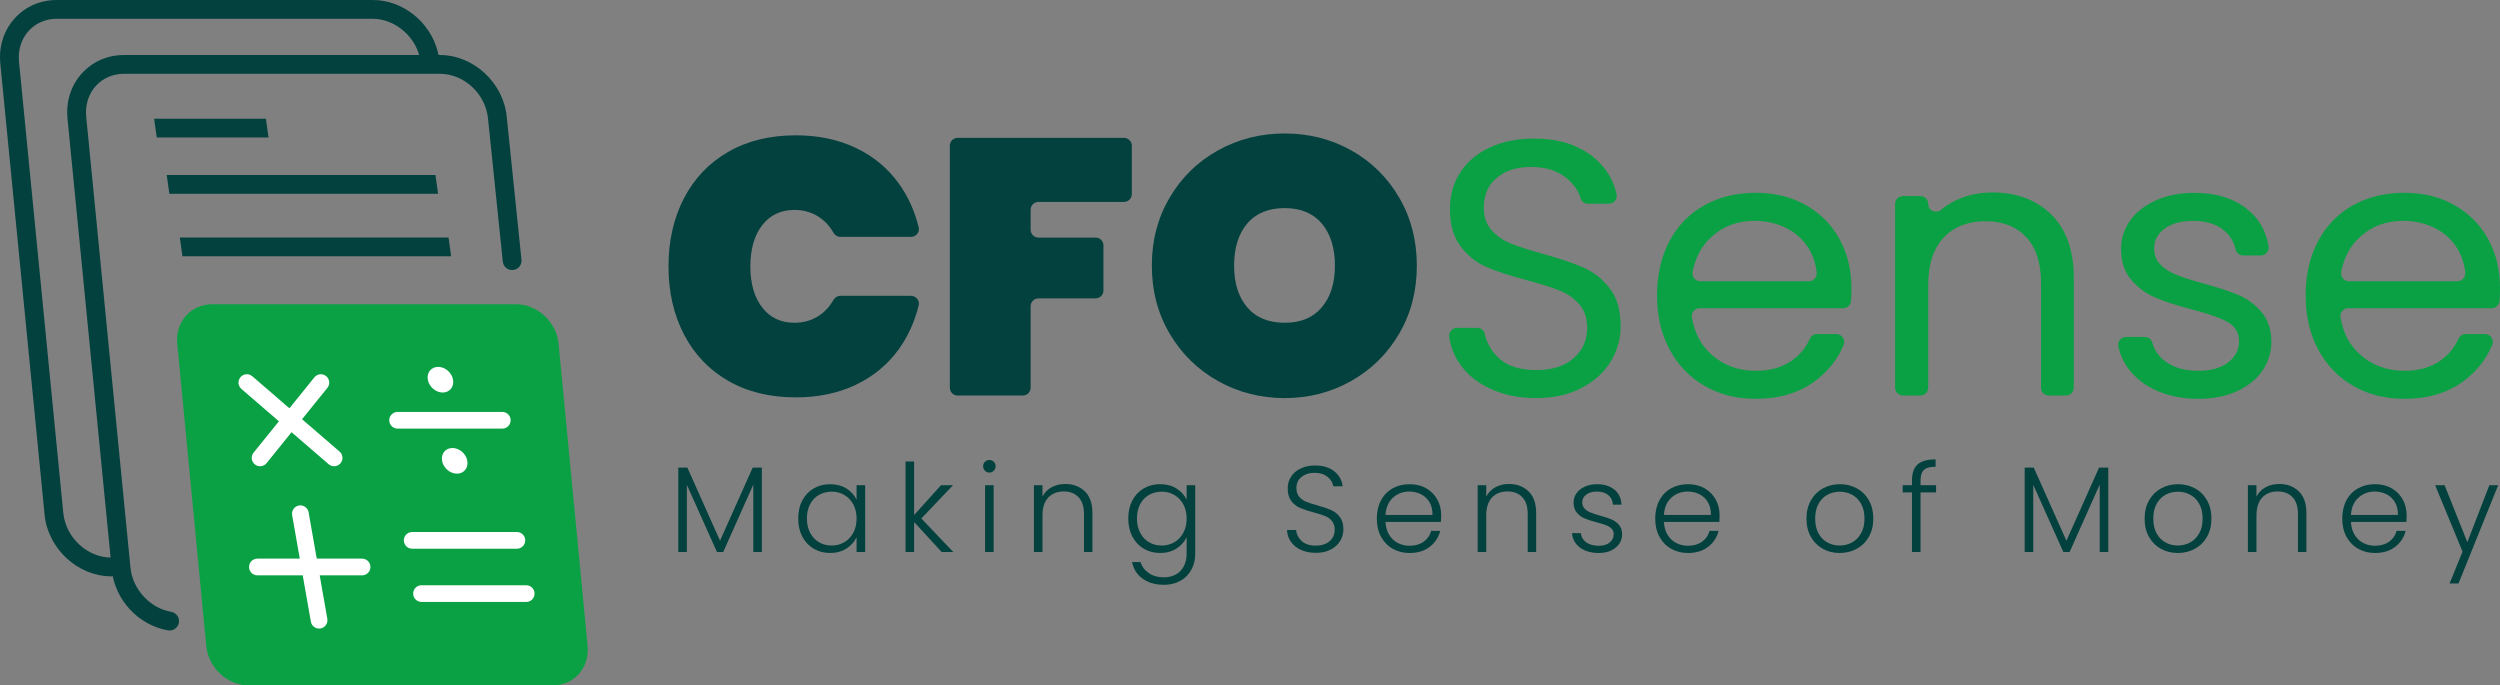 <?xml version="1.0" encoding="UTF-8"?>
<svg id="_ëÎÓÈ_1" data-name="ëÎÓÈ 1" xmlns="http://www.w3.org/2000/svg" viewBox="0 0 1646.28 451.39">
  <rect x="0" y="0" width="1646.28" height="451.39" fill="#808080" stroke="none"/>
  <defs>
    <style>
      .cls-1 {
        fill: #02413e;
      }

      .cls-2 {
        fill: #fff;
      }

      .cls-3 {
        fill: #09a144;
      }
    </style>
  </defs>
  <g>
    <path class="cls-1" d="M501.7,307.9v55.61h-5.64v-44.4l-19.82,44.4h-4.11l-19.82-44.24v44.24h-5.64v-55.61h5.96l21.52,48.19,21.52-48.19h6.04Z"/>
    <path class="cls-1" d="M528.33,329.54c1.8-3.41,4.3-6.04,7.49-7.9,3.2-1.85,6.81-2.78,10.84-2.78s7.8.97,10.84,2.9c3.03,1.93,5.22,4.41,6.57,7.41v-9.67h5.64v44h-5.64v-9.75c-1.4,3.01-3.61,5.49-6.65,7.45-3.04,1.96-6.65,2.94-10.84,2.94s-7.56-.94-10.76-2.82c-3.2-1.88-5.7-4.54-7.49-7.98-1.8-3.44-2.7-7.41-2.7-11.93s.9-8.47,2.7-11.89ZM561.9,332.15c-1.45-2.69-3.42-4.75-5.92-6.21-2.5-1.45-5.25-2.18-8.26-2.18s-5.91.7-8.38,2.1c-2.47,1.4-4.42,3.42-5.84,6.08-1.42,2.66-2.14,5.82-2.14,9.47s.71,6.76,2.14,9.47c1.42,2.71,3.37,4.78,5.84,6.21,2.47,1.42,5.26,2.14,8.38,2.14s5.76-.72,8.26-2.18c2.5-1.45,4.47-3.52,5.92-6.21,1.45-2.69,2.18-5.8,2.18-9.35s-.73-6.66-2.18-9.35Z"/>
    <path class="cls-1" d="M620.08,363.5l-18.13-19.74v19.74h-5.64v-59.64h5.64v35.3l17.73-19.66h7.9l-20.87,21.92,21.03,22.08h-7.66Z"/>
    <path class="cls-1" d="M648.61,309.99c-.81-.81-1.21-1.8-1.21-2.98s.4-2.16,1.21-2.94c.81-.78,1.77-1.17,2.9-1.17s2.1.39,2.9,1.17c.81.78,1.21,1.76,1.21,2.94s-.4,2.18-1.21,2.98c-.81.81-1.77,1.21-2.9,1.21s-2.1-.4-2.9-1.21ZM654.33,319.5v44h-5.64v-44h5.64Z"/>
    <path class="cls-1" d="M714.37,323.57c3.33,3.25,5,7.97,5,14.14v25.79h-5.56v-25.14c0-4.78-1.2-8.43-3.59-10.96-2.39-2.52-5.66-3.79-9.79-3.79s-7.63,1.34-10.15,4.03c-2.53,2.69-3.79,6.64-3.79,11.85v24.02h-5.64v-44h5.64v7.49c1.4-2.69,3.41-4.74,6.04-6.17,2.63-1.42,5.61-2.13,8.95-2.13,5.27,0,9.56,1.62,12.89,4.88Z"/>
    <path class="cls-1" d="M774.81,321.76c3.06,1.93,5.26,4.38,6.61,7.33v-9.59h5.64v45.13c0,4.03-.87,7.6-2.62,10.72-1.75,3.12-4.18,5.52-7.29,7.21-3.12,1.69-6.66,2.54-10.64,2.54-5.64,0-10.33-1.34-14.06-4.03-3.73-2.69-6.06-6.34-6.97-10.96h5.56c.97,3.06,2.81,5.51,5.52,7.33,2.71,1.83,6.03,2.74,9.95,2.74,2.85,0,5.4-.6,7.66-1.81,2.26-1.21,4.03-3,5.32-5.36,1.29-2.37,1.93-5.16,1.93-8.38v-10.88c-1.4,3.01-3.61,5.49-6.65,7.45-3.04,1.96-6.62,2.94-10.76,2.94s-7.64-.94-10.84-2.82c-3.2-1.88-5.7-4.54-7.49-7.98-1.8-3.44-2.7-7.41-2.7-11.93s.9-8.47,2.7-11.89c1.8-3.41,4.3-6.04,7.49-7.9,3.2-1.85,6.81-2.78,10.84-2.78s7.74.97,10.8,2.9ZM779.24,332.15c-1.45-2.69-3.42-4.75-5.92-6.21-2.5-1.45-5.25-2.18-8.26-2.18s-5.91.7-8.38,2.1c-2.47,1.4-4.42,3.42-5.84,6.08-1.42,2.66-2.14,5.82-2.14,9.47s.71,6.76,2.14,9.47c1.42,2.71,3.37,4.78,5.84,6.21,2.47,1.42,5.26,2.14,8.38,2.14s5.76-.72,8.26-2.18c2.5-1.45,4.47-3.52,5.92-6.21,1.45-2.69,2.18-5.8,2.18-9.35s-.72-6.66-2.18-9.35Z"/>
    <path class="cls-1" d="M856.72,362.13c-2.82-1.29-5.04-3.09-6.65-5.4-1.61-2.31-2.47-4.89-2.58-7.74h5.96c.27,2.74,1.48,5.14,3.63,7.21,2.15,2.07,5.29,3.1,9.43,3.1,3.81,0,6.84-.98,9.07-2.94,2.23-1.96,3.34-4.45,3.34-7.46,0-2.42-.62-4.36-1.85-5.84-1.24-1.48-2.77-2.58-4.59-3.3-1.83-.73-4.35-1.52-7.58-2.38-3.76-1.02-6.74-2.01-8.95-2.98-2.2-.97-4.08-2.47-5.64-4.51-1.56-2.04-2.34-4.81-2.34-8.3,0-2.9.75-5.49,2.26-7.78,1.5-2.28,3.63-4.07,6.37-5.36,2.74-1.29,5.88-1.93,9.43-1.93,5.21,0,9.42,1.28,12.61,3.83,3.2,2.55,5.04,5.84,5.52,9.87h-6.12c-.38-2.31-1.64-4.36-3.79-6.17-2.15-1.8-5.05-2.7-8.7-2.7-3.38,0-6.21.9-8.46,2.7-2.26,1.8-3.38,4.26-3.38,7.37,0,2.37.62,4.27,1.85,5.72,1.23,1.45,2.78,2.55,4.63,3.3,1.85.75,4.36,1.56,7.53,2.42,3.65,1.02,6.61,2.03,8.87,3.02,2.26,1,4.16,2.51,5.72,4.55,1.56,2.04,2.34,4.78,2.34,8.22,0,2.63-.7,5.13-2.09,7.49-1.4,2.37-3.47,4.27-6.21,5.72-2.74,1.45-6.02,2.18-9.83,2.18s-6.97-.65-9.79-1.93Z"/>
    <path class="cls-1" d="M948.88,343.68h-36.51c.16,3.33.97,6.18,2.42,8.54,1.45,2.36,3.36,4.15,5.72,5.36,2.36,1.21,4.94,1.81,7.74,1.81,3.65,0,6.73-.89,9.23-2.66,2.5-1.77,4.15-4.16,4.96-7.17h5.96c-1.08,4.3-3.37,7.8-6.89,10.52-3.52,2.71-7.94,4.07-13.26,4.07-4.14,0-7.84-.93-11.12-2.78-3.28-1.85-5.84-4.49-7.7-7.9-1.85-3.41-2.78-7.4-2.78-11.97s.91-8.57,2.74-12.01c1.83-3.44,4.38-6.07,7.66-7.9,3.28-1.83,7.01-2.74,11.2-2.74s7.86.91,11,2.74c3.14,1.83,5.56,4.29,7.25,7.37,1.69,3.09,2.54,6.52,2.54,10.28,0,1.93-.05,3.41-.16,4.43ZM941.34,330.7c-1.37-2.31-3.24-4.06-5.6-5.24-2.37-1.18-4.94-1.77-7.74-1.77-4.19,0-7.76,1.34-10.72,4.03-2.96,2.69-4.59,6.47-4.92,11.36h30.95c.05-3.28-.6-6.07-1.97-8.38Z"/>
    <path class="cls-1" d="M1006.58,323.57c3.33,3.25,5,7.97,5,14.14v25.79h-5.56v-25.14c0-4.78-1.2-8.43-3.59-10.96-2.39-2.52-5.66-3.79-9.79-3.79s-7.63,1.34-10.15,4.03c-2.53,2.69-3.79,6.64-3.79,11.85v24.02h-5.64v-44h5.64v7.49c1.4-2.69,3.41-4.74,6.04-6.17,2.63-1.42,5.61-2.13,8.95-2.13,5.26,0,9.56,1.62,12.89,4.88Z"/>
    <path class="cls-1" d="M1040.54,360.64c-3.2-2.34-4.98-5.52-5.36-9.55h5.8c.27,2.47,1.44,4.47,3.5,6,2.07,1.53,4.85,2.3,8.34,2.3,3.06,0,5.47-.72,7.21-2.18,1.75-1.45,2.62-3.25,2.62-5.4,0-1.5-.48-2.74-1.45-3.71s-2.19-1.73-3.67-2.3c-1.48-.56-3.48-1.17-6-1.81-3.28-.86-5.94-1.72-7.98-2.58-2.04-.86-3.77-2.14-5.2-3.83-1.42-1.69-2.14-3.96-2.14-6.81,0-2.15.64-4.14,1.93-5.96,1.29-1.83,3.12-3.28,5.48-4.35,2.36-1.07,5.05-1.61,8.06-1.61,4.73,0,8.54,1.2,11.44,3.59,2.9,2.39,4.46,5.68,4.67,9.87h-5.64c-.16-2.58-1.17-4.66-3.02-6.25-1.85-1.58-4.39-2.38-7.62-2.38-2.85,0-5.16.67-6.93,2.01-1.77,1.34-2.66,3.01-2.66,5,0,1.72.52,3.13,1.57,4.23,1.05,1.1,2.35,1.96,3.91,2.58,1.56.62,3.65,1.3,6.29,2.06,3.17.86,5.69,1.69,7.58,2.5,1.88.81,3.49,1.99,4.84,3.55,1.34,1.56,2.04,3.63,2.09,6.21,0,2.37-.64,4.47-1.93,6.33-1.29,1.85-3.09,3.32-5.4,4.39-2.31,1.07-4.97,1.61-7.98,1.61-5.05,0-9.17-1.17-12.37-3.51Z"/>
    <path class="cls-1" d="M1132.21,343.68h-36.51c.16,3.33.97,6.18,2.42,8.54,1.45,2.36,3.36,4.15,5.72,5.36,2.36,1.21,4.94,1.81,7.74,1.81,3.65,0,6.73-.89,9.23-2.66,2.5-1.77,4.15-4.16,4.96-7.17h5.96c-1.08,4.3-3.37,7.8-6.89,10.52-3.52,2.71-7.94,4.07-13.26,4.07-4.14,0-7.84-.93-11.12-2.78-3.28-1.85-5.84-4.49-7.7-7.9-1.85-3.41-2.78-7.4-2.78-11.97s.91-8.57,2.74-12.01c1.83-3.44,4.38-6.07,7.66-7.9,3.28-1.83,7.01-2.74,11.2-2.74s7.86.91,11,2.74c3.14,1.83,5.56,4.29,7.25,7.37,1.69,3.09,2.54,6.52,2.54,10.28,0,1.93-.05,3.41-.16,4.43ZM1124.68,330.7c-1.37-2.31-3.24-4.06-5.6-5.24-2.37-1.18-4.94-1.77-7.74-1.77-4.19,0-7.76,1.34-10.72,4.03-2.96,2.69-4.59,6.47-4.92,11.36h30.95c.05-3.28-.6-6.07-1.97-8.38Z"/>
    <path class="cls-1" d="M1200.27,361.37c-3.3-1.85-5.91-4.49-7.82-7.9-1.91-3.41-2.86-7.4-2.86-11.97s.97-8.55,2.9-11.97c1.93-3.41,4.57-6.04,7.9-7.9,3.33-1.85,7.06-2.78,11.2-2.78s7.88.93,11.24,2.78c3.36,1.85,5.99,4.49,7.9,7.9,1.91,3.41,2.86,7.4,2.86,11.97s-.97,8.49-2.9,11.93c-1.93,3.44-4.59,6.08-7.98,7.94s-7.15,2.78-11.28,2.78-7.86-.93-11.16-2.78ZM1219.49,357.26c2.47-1.32,4.47-3.3,6-5.96s2.3-5.92,2.3-9.79-.75-7.13-2.26-9.79c-1.5-2.66-3.49-4.65-5.96-5.96-2.47-1.32-5.16-1.97-8.06-1.97s-5.59.66-8.06,1.97c-2.47,1.32-4.45,3.3-5.92,5.96-1.48,2.66-2.22,5.92-2.22,9.79s.74,7.13,2.22,9.79c1.48,2.66,3.44,4.65,5.88,5.96,2.44,1.32,5.12,1.97,8.02,1.97s5.59-.66,8.06-1.97Z"/>
    <path class="cls-1" d="M1274.93,324.26h-10.23v39.25h-5.64v-39.25h-6.12v-4.75h6.12v-3.06c0-4.78,1.22-8.3,3.67-10.56,2.44-2.26,6.41-3.38,11.89-3.38v4.84c-3.65,0-6.22.7-7.7,2.09-1.48,1.4-2.22,3.74-2.22,7.01v3.06h10.23v4.75Z"/>
    <path class="cls-1" d="M1388.32,307.9v55.61h-5.64v-44.4l-19.82,44.4h-4.11l-19.83-44.24v44.24h-5.64v-55.61h5.96l21.52,48.19,21.52-48.19h6.04Z"/>
    <path class="cls-1" d="M1422.93,361.37c-3.3-1.85-5.91-4.49-7.82-7.9-1.91-3.41-2.86-7.4-2.86-11.97s.97-8.55,2.9-11.97c1.93-3.41,4.57-6.04,7.9-7.9,3.33-1.85,7.06-2.78,11.2-2.78s7.88.93,11.24,2.78c3.36,1.85,5.99,4.49,7.9,7.9,1.91,3.41,2.86,7.4,2.86,11.97s-.97,8.49-2.9,11.93c-1.93,3.44-4.59,6.08-7.98,7.94s-7.15,2.78-11.28,2.78-7.86-.93-11.16-2.78ZM1442.15,357.26c2.47-1.32,4.47-3.3,6-5.96s2.3-5.92,2.3-9.79-.75-7.13-2.26-9.79c-1.5-2.66-3.49-4.65-5.96-5.96-2.47-1.32-5.16-1.97-8.06-1.97s-5.59.66-8.06,1.97c-2.47,1.32-4.45,3.3-5.92,5.96-1.48,2.66-2.22,5.92-2.22,9.79s.74,7.13,2.22,9.79c1.48,2.66,3.44,4.65,5.88,5.96,2.44,1.32,5.12,1.97,8.02,1.97s5.59-.66,8.06-1.97Z"/>
    <path class="cls-1" d="M1513.79,323.57c3.33,3.25,5,7.97,5,14.14v25.79h-5.56v-25.14c0-4.78-1.2-8.43-3.59-10.96-2.39-2.52-5.66-3.79-9.79-3.79s-7.63,1.34-10.15,4.03c-2.53,2.69-3.79,6.64-3.79,11.85v24.02h-5.64v-44h5.64v7.49c1.4-2.69,3.41-4.74,6.04-6.17,2.63-1.42,5.61-2.13,8.95-2.13,5.26,0,9.56,1.62,12.89,4.88Z"/>
    <path class="cls-1" d="M1584.63,343.68h-36.51c.16,3.33.97,6.18,2.42,8.54,1.45,2.36,3.36,4.15,5.72,5.36,2.36,1.21,4.94,1.81,7.74,1.81,3.65,0,6.73-.89,9.23-2.66,2.5-1.77,4.15-4.16,4.96-7.17h5.96c-1.08,4.3-3.37,7.8-6.89,10.52-3.52,2.71-7.94,4.07-13.26,4.07-4.14,0-7.84-.93-11.12-2.78-3.28-1.85-5.84-4.49-7.7-7.9-1.85-3.41-2.78-7.4-2.78-11.97s.91-8.57,2.74-12.01c1.83-3.44,4.38-6.07,7.66-7.9,3.28-1.83,7.01-2.74,11.2-2.74s7.86.91,11,2.74c3.14,1.83,5.56,4.29,7.25,7.37,1.69,3.09,2.54,6.52,2.54,10.28,0,1.93-.05,3.41-.16,4.43ZM1577.1,330.7c-1.37-2.31-3.24-4.06-5.6-5.24-2.37-1.18-4.94-1.77-7.74-1.77-4.19,0-7.76,1.34-10.72,4.03-2.96,2.69-4.59,6.47-4.92,11.36h30.95c.05-3.28-.6-6.07-1.97-8.38Z"/>
    <path class="cls-1" d="M1645.07,319.5l-26.11,64.71h-5.88l8.54-20.95-18.05-43.76h6.21l14.99,37.55,14.51-37.55h5.8Z"/>
  </g>
  <g>
    <path class="cls-1" d="M450.4,130.57c6.79-13.1,16.5-23.28,29.12-30.56,12.62-7.27,27.48-10.91,44.58-10.91,14.7,0,27.84,2.76,39.42,8.27,11.58,5.51,21.01,13.3,28.28,23.37,6.12,8.47,10.51,18.14,13.18,28.99.78,3.19-1.77,6.24-5.06,6.24h-46.57c-1.93,0-3.61-1.12-4.57-2.8-2.42-4.27-5.58-7.69-9.48-10.26-4.71-3.12-10.11-4.67-16.18-4.67-8.95,0-16.02,3.36-21.21,10.07-5.19,6.71-7.79,15.74-7.79,27.08s2.59,20.37,7.79,27.09c5.19,6.71,12.26,10.06,21.21,10.06,6.07,0,11.46-1.56,16.18-4.67,3.89-2.57,7.05-5.99,9.48-10.26.95-1.68,2.64-2.8,4.57-2.8h46.57c3.28,0,5.84,3.05,5.06,6.24-2.67,10.85-7.06,20.52-13.18,28.99-7.27,10.06-16.7,17.85-28.28,23.37-11.58,5.51-24.73,8.27-39.42,8.27-17.1,0-31.96-3.63-44.58-10.91-12.63-7.27-22.33-17.45-29.12-30.56-6.79-13.1-10.19-28.04-10.19-44.82s3.39-31.72,10.19-44.82Z"/>
    <path class="cls-1" d="M745.32,95.94v31.86c0,2.85-2.31,5.16-5.16,5.16h-56.31c-2.85,0-5.16,2.31-5.16,5.16v13.17c0,2.85,2.31,5.16,5.16,5.16h37.62c2.85,0,5.16,2.31,5.16,5.16v29.71c0,2.85-2.31,5.16-5.16,5.16h-37.62c-2.85,0-5.16,2.31-5.16,5.16v53.67c0,2.85-2.31,5.16-5.16,5.16h-42.89c-2.85,0-5.16-2.31-5.16-5.16V95.94c0-2.85,2.31-5.16,5.16-5.16h109.52c2.85,0,5.16,2.31,5.16,5.16Z"/>
    <path class="cls-1" d="M802.01,250.89c-13.34-7.51-23.93-17.89-31.76-31.16-7.83-13.26-11.75-28.2-11.75-44.82s3.91-31.56,11.75-44.82c7.83-13.26,18.41-23.61,31.76-31.04,13.34-7.43,28-11.15,43.98-11.15s30.6,3.72,43.86,11.15c13.26,7.43,23.77,17.78,31.52,31.04,7.75,13.27,11.63,28.2,11.63,44.82s-3.88,31.56-11.63,44.82c-7.75,13.27-18.3,23.65-31.63,31.16-13.34,7.51-27.92,11.26-43.74,11.26s-30.64-3.75-43.98-11.26ZM870.44,202.35c5.75-6.79,8.63-15.94,8.63-27.44s-2.87-20.89-8.63-27.69c-5.75-6.79-13.9-10.19-24.45-10.19s-18.94,3.4-24.69,10.19c-5.75,6.79-8.63,16.02-8.63,27.69s2.88,20.65,8.63,27.44c5.75,6.79,13.98,10.19,24.69,10.19s18.7-3.39,24.45-10.19Z"/>
    <path class="cls-3" d="M982.01,256.28c-8.71-3.91-15.54-9.35-20.49-16.3-3.84-5.39-6.24-11.42-7.2-18.1-.45-3.14,1.97-5.99,5.14-5.99h13.21c2.34,0,4.53,1.52,5.02,3.81,1.34,6.18,4.38,11.5,9.11,15.96,5.67,5.36,13.94,8.03,24.81,8.03s18.57-2.6,24.57-7.79c5.99-5.19,8.99-11.86,8.99-20.01,0-6.39-1.76-11.58-5.27-15.58-3.52-3.99-7.91-7.03-13.18-9.11-5.27-2.08-12.39-4.32-21.33-6.71-11.02-2.88-19.86-5.75-26.48-8.63-6.63-2.87-12.31-7.39-17.02-13.54-4.72-6.15-7.07-14.42-7.07-24.81,0-9.11,2.31-17.18,6.95-24.21,4.64-7.03,11.15-12.46,19.54-16.3,8.39-3.83,18.01-5.75,28.88-5.75,15.66,0,28.48,3.92,38.47,11.74,8.28,6.5,13.57,14.75,15.86,24.75.75,3.26-1.72,6.41-5.06,6.41h-13.72c-2.2,0-4.25-1.37-4.86-3.48-1.42-4.97-4.54-9.45-9.36-13.42-5.91-4.87-13.74-7.31-23.49-7.31-9.11,0-16.54,2.36-22.29,7.07-5.75,4.71-8.63,11.3-8.63,19.77,0,6.07,1.72,11.02,5.16,14.86,3.43,3.84,7.67,6.75,12.7,8.75,5.03,2,12.1,4.28,21.21,6.83,11.03,3.04,19.9,6.03,26.6,8.99,6.71,2.96,12.46,7.51,17.26,13.66,4.79,6.15,7.19,14.5,7.19,25.04,0,8.15-2.16,15.82-6.47,23.01-4.32,7.19-10.71,13.03-19.17,17.5-8.47,4.48-18.45,6.71-29.96,6.71s-20.89-1.95-29.6-5.87Z"/>
    <path class="cls-3" d="M1213.69,202.95h-94.42c-3.22,0-5.64,2.94-5.11,6.11,1.66,10.06,5.87,18.13,12.62,24.21,8.07,7.27,17.85,10.91,29.36,10.91,9.43,0,17.29-2.2,23.61-6.59,5.36-3.73,9.36-8.52,12.01-14.38.87-1.92,2.67-3.24,4.77-3.24h12.71c3.71,0,6.23,3.82,4.79,7.24-3.94,9.37-10.13,17.22-18.58,23.56-10.55,7.91-23.65,11.86-39.31,11.86-12.46,0-23.61-2.79-33.43-8.39-9.83-5.59-17.54-13.54-23.13-23.85-5.59-10.31-8.39-22.25-8.39-35.83s2.72-25.48,8.15-35.71c5.43-10.23,13.06-18.1,22.89-23.61,9.83-5.51,21.13-8.27,33.92-8.27s23.49,2.72,33.08,8.15c9.59,5.43,16.98,12.9,22.17,22.41,5.19,9.51,7.79,20.25,7.79,32.23,0,2.7-.1,5.5-.3,8.4-.19,2.68-2.49,4.79-5.18,4.79ZM1191.13,163.76c-3.68-5.99-8.67-10.55-14.98-13.66-6.31-3.12-13.3-4.67-20.97-4.67-11.02,0-20.41,3.52-28.16,10.55-6.39,5.8-10.53,13.43-12.41,22.92-.64,3.24,1.76,6.32,5.07,6.32h71.48c3.14,0,5.51-2.8,5.15-5.92-.68-5.83-2.41-11.01-5.18-15.53Z"/>
    <path class="cls-3" d="M1350.75,141.23c9.9,9.67,14.86,23.61,14.86,41.82v72.26c0,2.85-2.31,5.16-5.16,5.16h-11.25c-2.85,0-5.16-2.31-5.16-5.16v-69.14c0-13.1-3.28-23.13-9.82-30.08-6.55-6.95-15.5-10.42-26.84-10.42s-20.65,3.59-27.44,10.78c-6.79,7.19-10.19,17.66-10.19,31.4v67.46c0,2.85-2.31,5.16-5.16,5.16h-11.49c-2.85,0-5.16-2.31-5.16-5.16v-121.03c0-2.85,2.31-5.16,5.16-5.16h11.49c2.85,0,5.16,2.31,5.16,5.16h0c0,4.45,5.13,6.68,8.54,3.83,2.71-2.26,5.73-4.22,9.07-5.88,7.43-3.67,15.62-5.51,24.57-5.51,15.98,0,28.92,4.84,38.83,14.5Z"/>
    <path class="cls-3" d="M1420.74,257.48c-7.99-3.44-14.31-8.23-18.94-14.38-3.4-4.51-5.68-9.51-6.84-15.01-.67-3.19,1.84-6.2,5.1-6.2h12.34c2.26,0,4.34,1.45,4.9,3.64,1.27,4.92,4.14,9.06,8.59,12.42,5.51,4.16,12.74,6.23,21.69,6.23,8.31,0,14.86-1.84,19.65-5.51,4.79-3.67,7.19-8.31,7.19-13.9s-2.55-10.03-7.67-12.82c-5.12-2.79-13.02-5.55-23.73-8.27-9.74-2.55-17.7-5.15-23.85-7.79-6.15-2.63-11.43-6.55-15.82-11.74-4.4-5.19-6.59-12.02-6.59-20.49,0-6.71,2-12.86,5.99-18.46,4-5.59,9.67-10.03,17.02-13.3,7.35-3.27,15.74-4.91,25.17-4.91,14.54,0,26.28,3.68,35.23,11.02,7.46,6.13,12.04,14.15,13.72,24.07.54,3.18-1.89,6.14-5.12,6.14h-11.61c-2.35,0-4.47-1.58-4.97-3.87-1.1-5.1-3.68-9.32-7.73-12.67-5.04-4.15-11.79-6.23-20.25-6.23-7.83,0-14.06,1.68-18.69,5.03-4.64,3.36-6.96,7.75-6.96,13.18,0,4.31,1.4,7.87,4.2,10.66,2.79,2.8,6.31,5.03,10.54,6.71s10.11,3.56,17.62,5.63c9.43,2.56,17.1,5.07,23.01,7.55,5.91,2.48,10.98,6.19,15.22,11.15,4.23,4.95,6.43,11.43,6.59,19.41,0,7.19-2,13.66-5.99,19.41-4,5.75-9.63,10.27-16.9,13.54-7.27,3.27-15.62,4.91-25.05,4.91-10.06,0-19.09-1.72-27.08-5.15Z"/>
    <path class="cls-3" d="M1640.8,202.95h-94.42c-3.22,0-5.64,2.94-5.11,6.11,1.66,10.06,5.86,18.13,12.62,24.21,8.07,7.27,17.86,10.91,29.37,10.91,9.42,0,17.29-2.2,23.6-6.59,5.35-3.73,9.36-8.52,12.01-14.38.87-1.92,2.67-3.24,4.77-3.24h12.71c3.71,0,6.23,3.82,4.79,7.24-3.94,9.37-10.13,17.22-18.58,23.56-10.54,7.91-23.65,11.86-39.3,11.86-12.47,0-23.61-2.79-33.44-8.39-9.82-5.59-17.54-13.54-23.13-23.85-5.59-10.31-8.39-22.25-8.39-35.83s2.72-25.48,8.15-35.71c5.43-10.23,13.06-18.1,22.89-23.61,9.82-5.51,21.13-8.27,33.92-8.27s23.49,2.72,33.07,8.15c9.59,5.43,16.98,12.9,22.17,22.41,5.19,9.51,7.79,20.25,7.79,32.23,0,2.7-.1,5.5-.3,8.4-.19,2.68-2.49,4.79-5.18,4.79ZM1618.24,163.76c-3.68-5.99-8.67-10.55-14.98-13.66-6.32-3.12-13.31-4.67-20.97-4.67-11.02,0-20.41,3.52-28.16,10.55-6.39,5.8-10.53,13.44-12.41,22.92-.64,3.24,1.76,6.32,5.07,6.32h71.48c3.14,0,5.51-2.8,5.15-5.92-.68-5.83-2.41-11.01-5.18-15.53Z"/>
  </g>
  <g>
    <path class="cls-3" d="M163.91,451.39h199.95c14.13,0,24.46-11.65,23.08-26.02l-19.11-199.01c-1.38-14.37-13.95-26.02-28.08-26.02h-199.95c-14.13,0-24.46,11.65-23.08,26.02l19.11,199.01c1.38,14.37,13.95,26.02,28.08,26.02Z"/>
    <path class="cls-1" d="M111.7,415.18c-.35,0-.7-.03-1.05-.09-19.56-3.34-35.14-20.18-37.05-40.05L44.45,78.06c-1.08-11.27,2.3-21.86,9.53-29.81,7.04-7.75,16.89-12.02,27.71-12.02h208.01c22.1,0,41.82,18.23,43.98,40.64l9.72,94.16c.35,3.4-2.12,6.43-5.52,6.78-3.4.35-6.43-2.12-6.78-5.51l-9.73-94.21c-1.56-16.29-15.77-29.5-31.67-29.5H81.69c-7.3,0-13.89,2.83-18.56,7.97-4.85,5.34-7.12,12.55-6.37,20.3l29.16,296.98c1.36,14.19,12.89,26.68,26.82,29.06,3.37.57,5.63,3.77,5.05,7.14-.51,3.01-3.13,5.14-6.09,5.14Z"/>
    <path class="cls-1" d="M73.34,379.53c-22.1,0-41.82-18.23-43.98-40.64L.2,41.83C-.89,30.56,2.5,19.98,9.73,12.02,16.77,4.27,26.61,0,37.44,0h208.01c19.65,0,37.64,14.22,42.76,33.81.01.04.02.09.03.13l1.14,4.8c.79,3.32-1.26,6.66-4.58,7.45-3.33.79-6.66-1.26-7.45-4.58l-1.13-4.73c-3.69-13.98-16.91-24.51-30.78-24.51H37.44c-7.3,0-13.89,2.83-18.56,7.97-4.85,5.34-7.12,12.55-6.37,20.3l29.16,297.06c1.56,16.26,15.77,29.47,31.67,29.47,3.41,0,6.18,2.77,6.18,6.18s-2.77,6.18-6.18,6.18Z"/>
    <g>
      <path class="cls-2" d="M238.43,367.86h-29.85l-5.36-30.51c-.53-2.99-3.39-4.99-6.37-4.47-2.99.53-4.99,3.38-4.47,6.37l5.03,28.61h-27.91c-3.04,0-5.5,2.46-5.5,5.5s2.46,5.5,5.5,5.5h29.85l5.36,30.51c.47,2.67,2.79,4.55,5.41,4.55.32,0,.64-.03.96-.08,2.99-.53,4.99-3.38,4.47-6.37l-5.03-28.6h27.91c3.04,0,5.5-2.46,5.5-5.5s-2.46-5.5-5.5-5.5Z"/>
      <g>
        <path class="cls-2" d="M346.52,396.39h-68.93c-3.04,0-5.5-2.46-5.5-5.5s2.46-5.5,5.5-5.5h68.93c3.04,0,5.5,2.46,5.5,5.5s-2.46,5.5-5.5,5.5Z"/>
        <path class="cls-2" d="M340.36,361.33h-68.93c-3.04,0-5.5-2.46-5.5-5.5s2.46-5.5,5.5-5.5h68.93c3.04,0,5.5,2.46,5.5,5.5s-2.46,5.5-5.5,5.5Z"/>
      </g>
      <path class="cls-2" d="M330.76,282.25h-68.93c-3.04,0-5.5-2.46-5.5-5.5s2.46-5.5,5.5-5.5h68.93c3.04,0,5.5,2.46,5.5,5.5s-2.46,5.5-5.5,5.5Z"/>
      <path class="cls-2" d="M223.61,297.37l-24.7-21.31,16.67-20.65c1.91-2.36,1.54-5.83-.82-7.74-2.36-1.91-5.83-1.54-7.74.82l-16.44,20.37-24.43-21.08c-2.3-1.99-5.78-1.73-7.76.57-1.99,2.3-1.73,5.77.57,7.76l24.7,21.31-16.67,20.65c-1.91,2.36-1.54,5.83.83,7.74,1.02.82,2.24,1.22,3.45,1.22,1.61,0,3.2-.7,4.28-2.05l16.44-20.37,24.43,21.08c1.04.9,2.32,1.34,3.59,1.34,1.54,0,3.08-.65,4.17-1.91,1.98-2.3,1.73-5.77-.57-7.76Z"/>
      <g>
        <path class="cls-2" d="M298.34,250.04c.82,4.67-2.23,8.45-6.82,8.45s-8.97-3.78-9.79-8.45c-.82-4.67,2.23-8.45,6.82-8.45s8.97,3.78,9.79,8.45Z"/>
        <path class="cls-2" d="M307.73,303.46c.82,4.67-2.23,8.45-6.82,8.45s-8.97-3.78-9.79-8.45c-.82-4.67,2.23-8.45,6.82-8.45s8.97,3.78,9.79,8.45Z"/>
      </g>
    </g>
    <polygon class="cls-1" points="288.48 127.6 111.52 127.6 109.8 115.24 286.75 115.24 288.48 127.6"/>
    <polygon class="cls-1" points="176.82 90.53 103.21 90.53 101.49 78.17 175.1 78.17 176.82 90.53"/>
    <polygon class="cls-1" points="297.09 168.76 120.13 168.76 118.41 156.4 295.37 156.4 297.09 168.76"/>
  </g>
</svg>
